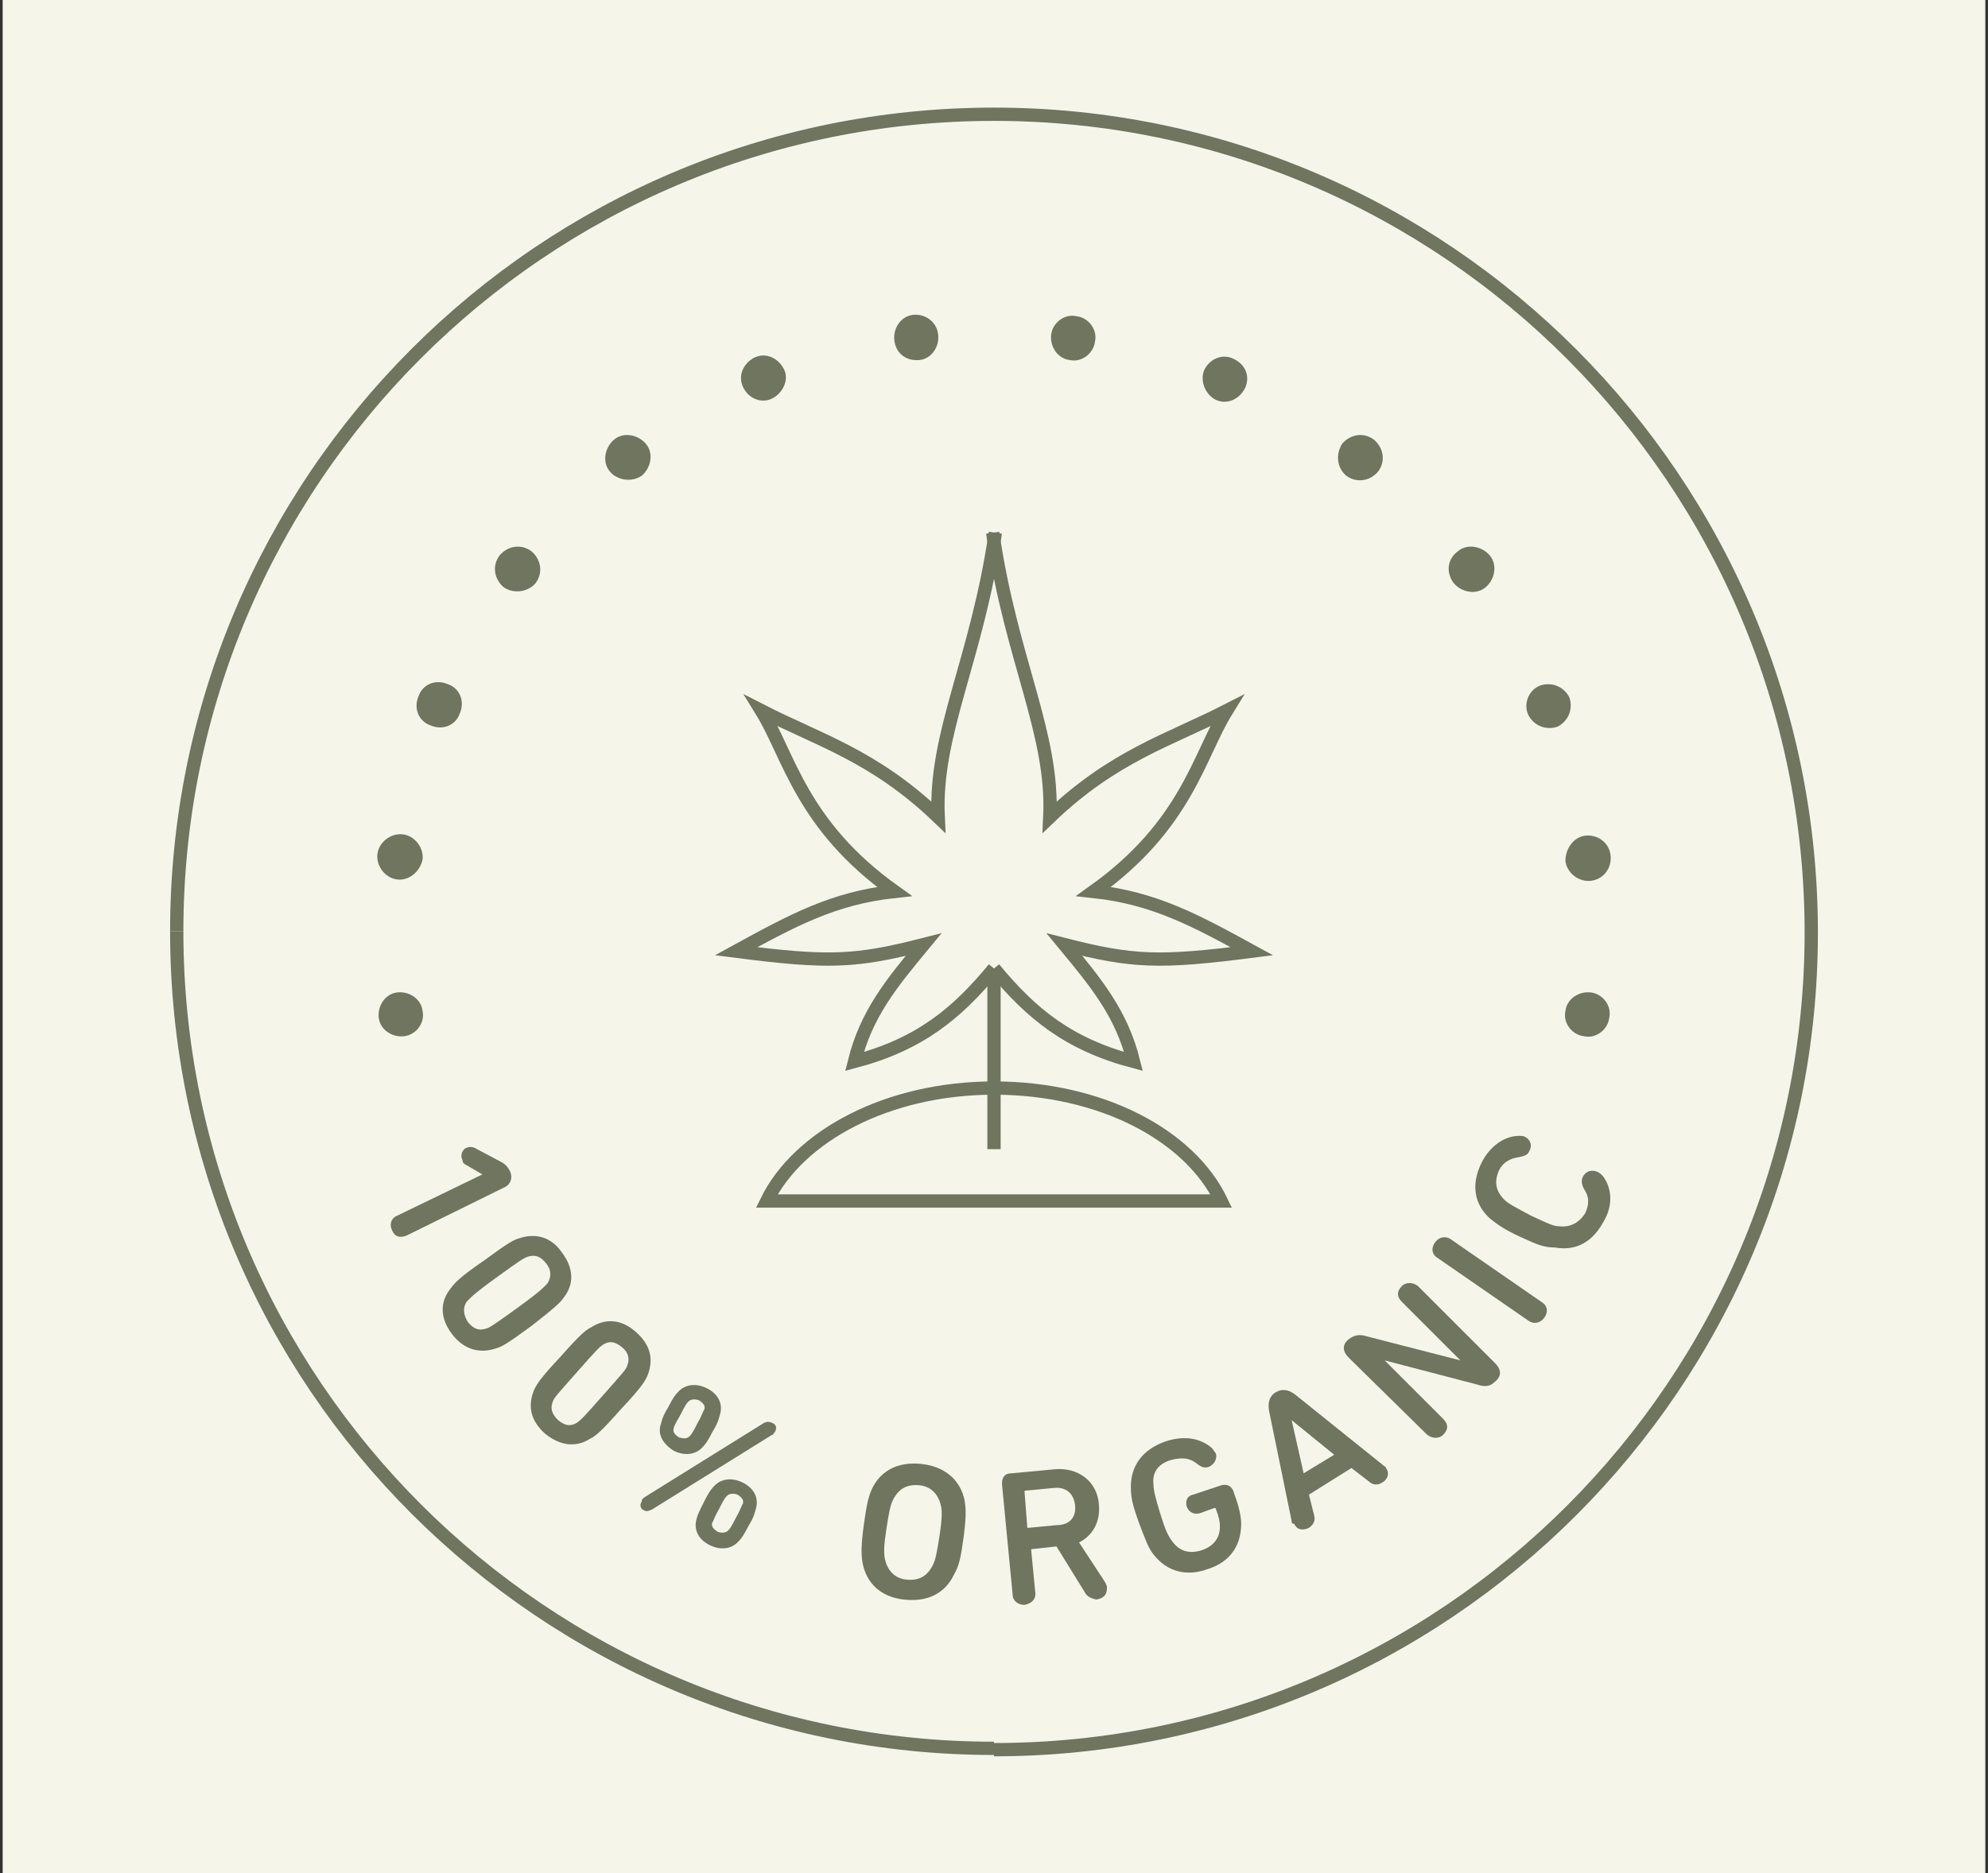 <?xml version="1.0" encoding="utf-8"?>
<!-- Generator: Adobe Illustrator 22.1.0, SVG Export Plug-In . SVG Version: 6.00 Build 0)  -->
<svg version="1.1" id="Layer_1" xmlns="http://www.w3.org/2000/svg" xmlns:xlink="http://www.w3.org/1999/xlink" x="0px" y="0px"
	 viewBox="0 0 149.6 141" style="enable-background:new 0 0 149.6 141;" xml:space="preserve">
<rect x="0" y="0" width="149.6" height="141" fill="#333333" stroke="none"/>
<style type="text/css">
	.st0{fill:#F6F5EA;}
	.st1{fill:none;stroke:#6F755E;stroke-miterlimit:10;}
	.st2{fill:#6F755E;}
</style>
<rect x="0.2" class="st0" width="149.2" height="141"/>
<path class="st1" d="M74.8,8.6c-34,0-61.5,27.6-61.5,61.5"/>
<path class="st1" d="M74.8,131.7c34,0,61.5-27.6,61.5-61.5S108.8,8.6,74.8,8.6"/>
<path class="st1" d="M13.3,70.1c0,34,27.6,61.5,61.5,61.5"/>
<g>
	<g>
		<path class="st1" d="M74.8,72.9c-2.8,3.4-5.6,5.7-10.5,7c0.9-3.6,2.8-5.9,5.2-8.8c-5.1,1.3-7.1,1.4-14.1,0.5
			c4.2-2.3,7.3-4,11.9-4.5c-7-5-7.9-10.2-10-13.6c4.3,2.2,8.5,3.4,13.3,8c-0.3-6.3,2.9-11.8,4.3-21.4"/>
		<path class="st1" d="M74.8,72.9c2.8,3.4,5.6,5.7,10.5,7c-0.9-3.6-2.8-5.9-5.2-8.8c5.1,1.3,7.1,1.4,14.1,0.5
			c-4.2-2.3-7.3-4-11.9-4.5c7-5,7.9-10.2,10-13.6c-4.3,2.2-8.5,3.4-13.3,8c0.3-6.3-2.9-11.8-4.3-21.4"/>
	</g>
	<line class="st1" x1="74.8" y1="72.9" x2="74.8" y2="86.5"/>
	<path class="st1" d="M91.9,90.4c-2.4-5-9.1-8.5-17.1-8.5c-8,0-14.7,3.6-17.1,8.5H91.9z"/>
</g>
<g>
	<path class="st2" d="M30.4,78c-0.9,0.1-1.8-0.5-1.9-1.4s0.5-1.8,1.4-1.9s1.8,0.5,1.9,1.4C32,77,31.3,77.9,30.4,78z"/>
	<path class="st2" d="M29.9,66.2c-0.9-0.1-1.6-1-1.5-1.9c0.1-0.9,1-1.6,1.9-1.5c0.9,0.1,1.6,1,1.5,1.9
		C31.6,65.6,30.8,66.3,29.9,66.2z"/>
	<path class="st2" d="M32.4,54.6c-0.9-0.3-1.3-1.3-0.9-2.2c0.3-0.9,1.3-1.3,2.2-0.9c0.9,0.3,1.3,1.3,0.9,2.2
		C34.3,54.6,33.3,55,32.4,54.6z"/>
	<path class="st2" d="M37.9,44.2c-0.7-0.6-0.9-1.6-0.3-2.4c0.6-0.7,1.6-0.9,2.4-0.3c0.7,0.6,0.9,1.6,0.3,2.4
		C39.7,44.6,38.6,44.7,37.9,44.2z"/>
	<path class="st2" d="M45.9,35.5c-0.6-0.7-0.4-1.8,0.3-2.4c0.7-0.6,1.8-0.4,2.4,0.3c0.6,0.7,0.4,1.8-0.3,2.4
		C47.6,36.3,46.5,36.2,45.9,35.5z"/>
	<path class="st2" d="M55.9,29.1c-0.4-0.9,0.1-1.8,0.9-2.2c0.9-0.4,1.8,0.1,2.2,0.9c0.4,0.8-0.1,1.8-0.9,2.2
		C57.3,30.4,56.3,30,55.9,29.1z"/>
	<path class="st2" d="M67.3,25.6c-0.1-0.9,0.5-1.8,1.4-1.9c0.9-0.1,1.8,0.5,1.9,1.5c0.1,0.9-0.5,1.8-1.4,1.9
		C68.2,27.2,67.4,26.6,67.3,25.6z"/>
	<path class="st2" d="M79.1,25.2c0.1-0.9,1-1.6,1.9-1.4c0.9,0.1,1.6,1,1.4,1.9c-0.1,0.9-1,1.6-1.9,1.4C79.6,27,79,26.1,79.1,25.2z"
		/>
	<path class="st2" d="M90.6,27.9C91,27,92,26.6,92.8,27c0.9,0.4,1.3,1.3,0.9,2.2c-0.4,0.8-1.3,1.3-2.2,0.9
		C90.7,29.7,90.3,28.7,90.6,27.9z"/>
	<path class="st2" d="M101,33.4c0.6-0.7,1.6-0.9,2.4-0.3c0.7,0.6,0.9,1.6,0.3,2.4c-0.6,0.7-1.6,0.9-2.4,0.3
		C100.6,35.2,100.5,34.2,101,33.4z"/>
	<path class="st2" d="M109.7,41.5c0.7-0.6,1.8-0.4,2.4,0.3c0.6,0.7,0.4,1.8-0.3,2.4c-0.7,0.6-1.8,0.4-2.4-0.3
		C108.8,43.1,108.9,42.1,109.7,41.5z"/>
	<path class="st2" d="M115.9,51.6c0.9-0.3,1.8,0.1,2.2,0.9c0.3,0.9-0.1,1.8-0.9,2.2c-0.9,0.3-1.8-0.1-2.2-0.9
		C114.6,52.9,115.1,51.9,115.9,51.6z"/>
	<path class="st2" d="M119.3,62.9c0.9-0.1,1.8,0.5,1.9,1.5c0.1,0.9-0.5,1.8-1.5,1.9c-0.9,0.1-1.8-0.6-1.9-1.5
		C117.8,63.9,118.4,63,119.3,62.9z"/>
	<path class="st2" d="M119.7,74.7c0.9,0.1,1.6,1,1.4,1.9c-0.1,0.9-1,1.6-1.9,1.4c-0.9-0.1-1.6-1-1.4-1.9
		C117.9,75.2,118.8,74.6,119.7,74.7z"/>
</g>
<g>
	<path class="st2" d="M36.3,88.4L36.3,88.4l-1.2-0.7c-0.2-0.1-0.3-0.2-0.3-0.4c-0.2-0.3,0-0.8,0.3-0.9c0.2-0.1,0.5-0.1,0.8,0.1
		l1.7,0.9c0.4,0.2,0.6,0.4,0.8,0.8c0.2,0.5,0,1-0.5,1.2L30.6,93c-0.5,0.2-0.9,0.1-1.1-0.4c-0.2-0.4-0.1-0.9,0.4-1.1L36.3,88.4z"/>
	<path class="st2" d="M36.4,94.9c1.9-1.4,2.3-1.6,2.7-1.7c1.2-0.4,2.4-0.1,3.2,1.1c0.9,1.2,0.9,2.4,0.1,3.4
		c-0.2,0.3-0.6,0.7-2.4,2.1c-1.9,1.4-2.3,1.6-2.7,1.7c-1.2,0.4-2.4,0.1-3.3-1.1c-0.9-1.2-0.9-2.4-0.1-3.4
		C34.2,96.6,34.5,96.2,36.4,94.9z M35.2,99.5c0.4,0.5,0.8,0.7,1.4,0.5c0.3-0.1,0.6-0.3,2.4-1.6c1.8-1.3,2-1.6,2.2-1.8
		c0.3-0.5,0.3-1-0.1-1.5c-0.4-0.5-0.8-0.7-1.4-0.5c-0.3,0.1-0.6,0.3-2.4,1.6c-1.8,1.3-2,1.6-2.2,1.8C34.8,98.5,34.9,99,35.2,99.5z"
		/>
	<path class="st2" d="M42.2,102.1c1.5-1.7,1.9-2,2.3-2.2c1.1-0.7,2.3-0.6,3.4,0.4c1.1,1,1.3,2.1,0.8,3.3c-0.2,0.4-0.4,0.8-2,2.5
		c-1.5,1.7-1.9,2-2.3,2.2c-1.1,0.7-2.3,0.5-3.4-0.4c-1.1-1-1.3-2.1-0.8-3.3C40.4,104.2,40.6,103.8,42.2,102.1z M42,106.9
		c0.5,0.4,0.9,0.5,1.4,0.2c0.3-0.2,0.5-0.4,2-2.1c1.5-1.7,1.7-1.9,1.8-2.2c0.2-0.5,0.1-1-0.4-1.4c-0.5-0.4-0.9-0.5-1.4-0.2
		c-0.3,0.2-0.5,0.4-2,2.1c-1.5,1.7-1.7,1.9-1.8,2.2C41.4,106,41.5,106.4,42,106.9z"/>
	<path class="st2" d="M48.5,112.7l9-5.6c0.2-0.1,0.4-0.1,0.6,0c0.3,0.1,0.4,0.4,0.2,0.7c-0.1,0.1-0.1,0.2-0.2,0.2l-9,5.6
		c-0.2,0.1-0.4,0.2-0.6,0.1c-0.3-0.1-0.4-0.4-0.2-0.7C48.3,112.8,48.4,112.8,48.5,112.7z M49.7,107.3c0.1-0.3,0.1-0.6,0.6-1.4
		c0.4-0.8,0.6-1,0.8-1.2c0.5-0.5,1.3-0.6,2.1-0.2c0.8,0.4,1.2,1.1,1,1.9c-0.1,0.3-0.1,0.6-0.6,1.4c-0.4,0.8-0.6,1-0.8,1.2
		c-0.5,0.5-1.3,0.6-2.1,0.2C49.9,108.7,49.5,108,49.7,107.3z M51.9,108.1c0.1-0.1,0.2-0.2,0.6-1c0.4-0.7,0.4-0.9,0.5-1
		c0.1-0.3-0.1-0.5-0.4-0.7c-0.3-0.1-0.6-0.1-0.8,0.1c-0.1,0.1-0.2,0.2-0.6,1c-0.4,0.7-0.5,0.9-0.5,1c-0.1,0.3,0.1,0.5,0.4,0.7
		C51.5,108.3,51.7,108.3,51.9,108.1z M53,113c0.4-0.8,0.6-1,0.8-1.2c0.5-0.5,1.3-0.6,2.1-0.2c0.8,0.4,1.2,1.1,1,1.9
		c-0.1,0.3-0.1,0.6-0.6,1.4c-0.4,0.8-0.6,1-0.8,1.2c-0.5,0.5-1.3,0.6-2.1,0.2c-0.8-0.4-1.2-1.1-1-1.9C52.5,114,52.6,113.8,53,113z
		 M54,115.3c0.3,0.1,0.6,0.1,0.8-0.1c0.1-0.1,0.2-0.2,0.6-1c0.4-0.7,0.4-0.9,0.5-1c0.1-0.3-0.1-0.5-0.4-0.7
		c-0.3-0.1-0.6-0.1-0.8,0.1c-0.1,0.1-0.2,0.2-0.6,1c-0.4,0.7-0.4,0.9-0.5,1C53.5,114.9,53.7,115.1,54,115.3z"/>
	<path class="st2" d="M65.6,112.1c0.7-1.5,2.1-2.1,3.8-1.9c1.7,0.2,2.9,1.2,3.2,2.8c0.1,0.7,0.1,1.3-0.1,2.8c-0.2,1.4-0.3,2-0.7,2.7
		c-0.7,1.5-2.1,2.1-3.8,1.9c-1.7-0.2-2.8-1.2-3.1-2.8c-0.1-0.7-0.1-1.3,0.1-2.8C65.2,113.4,65.3,112.8,65.6,112.1z M70.8,113.3
		c-0.2-0.8-0.7-1.4-1.6-1.5c-1-0.1-1.6,0.3-2,1.1c-0.2,0.4-0.3,0.9-0.5,2.2c-0.2,1.3-0.2,1.8-0.1,2.3c0.2,0.8,0.7,1.4,1.6,1.5
		c1,0.1,1.6-0.3,2-1.1c0.2-0.4,0.3-0.9,0.5-2.2C70.9,114.3,70.9,113.7,70.8,113.3z"/>
	<path class="st2" d="M81.6,119.8l-2.1-3.4l-1.8,0.2c-0.1,0-0.1,0-0.1,0.1l0.3,3.1c0.1,0.6-0.3,0.9-0.8,1c-0.5,0-0.9-0.3-0.9-0.8
		l-0.8-8.3c0-0.5,0.2-0.8,0.7-0.8l3.2-0.3c1.8-0.2,3.3,0.9,3.4,2.7c0.1,1.3-0.5,2.3-1.5,2.8l1.9,2.9c0.1,0.2,0.2,0.3,0.2,0.5
		c0,0.5-0.2,0.8-0.8,0.9C82.1,120.3,81.8,120.2,81.6,119.8z M80.9,113.3c-0.1-0.9-0.7-1.4-1.6-1.3l-2.1,0.2c-0.1,0-0.1,0-0.1,0.1
		l0.2,2.6c0,0.1,0,0.1,0.1,0.1l2.1-0.2C80.5,114.8,81,114.2,80.9,113.3z"/>
	<path class="st2" d="M85.7,114.6c-0.5-1.4-0.6-1.9-0.6-2.7c0-1.6,0.9-2.8,2.6-3.4c1.5-0.5,2.7-0.2,3.5,0.5c0.1,0.1,0.2,0.3,0.3,0.4
		c0.1,0.4-0.1,0.8-0.5,1c-0.3,0.1-0.5,0.1-0.9-0.2c-0.6-0.5-1.2-0.5-2-0.3c-1,0.3-1.4,1-1.3,1.8c0,0.4,0.1,0.9,0.5,2.2
		c0.4,1.3,0.6,1.7,0.9,2.1c0.5,0.7,1.2,1,2.2,0.7c0.9-0.3,1.4-0.9,1.4-1.8c0-0.4-0.1-0.8-0.3-1.3c0-0.1-0.1-0.1-0.1-0.1l-1.1,0.4
		c-0.4,0.1-0.8,0-1-0.5c-0.1-0.4,0-0.8,0.5-0.9l2.1-0.7c0.4-0.1,0.7,0,0.9,0.4l0.1,0.3c0.3,0.8,0.5,1.6,0.5,2.2
		c0,1.7-0.9,2.9-2.5,3.4c-1.6,0.6-3.1,0.2-4.1-1.1C86.4,116.5,86.2,115.9,85.7,114.6z"/>
	<path class="st2" d="M97.2,114.5l-1.7-8.3c-0.1-0.6,0-1.1,0.5-1.4c0.5-0.3,1-0.2,1.5,0.2l6.6,5.3c0.1,0.1,0.2,0.1,0.2,0.2
		c0.3,0.4,0.1,0.9-0.3,1.1c-0.3,0.2-0.7,0.2-1-0.1l-1.3-1l-3.2,2l0.4,1.6c0.1,0.4-0.1,0.7-0.4,0.9c-0.4,0.2-0.9,0.2-1.1-0.3
		C97.2,114.7,97.2,114.6,97.2,114.5z M100.4,109.5l-3.2-2.6l0,0l0.9,4L100.4,109.5z"/>
	<path class="st2" d="M101.5,102.2c-0.5-0.5-0.5-1,0-1.4c0.4-0.3,0.8-0.4,1.4-0.2l7,1.8l0,0l-4.4-4.4c-0.4-0.4-0.4-0.8,0-1.2
		c0.3-0.3,0.8-0.3,1.2,0l5.8,5.8c0.5,0.5,0.5,1,0,1.4c-0.4,0.4-0.8,0.4-1.4,0.2l-6.9-1.8l0,0l4.4,4.4c0.4,0.4,0.4,0.8,0,1.2
		c-0.3,0.3-0.8,0.3-1.2,0L101.5,102.2z"/>
	<path class="st2" d="M108.2,94.7c-0.5-0.3-0.5-0.8-0.2-1.2c0.3-0.4,0.8-0.5,1.2-0.2L116,98c0.5,0.3,0.5,0.8,0.2,1.2
		c-0.3,0.4-0.8,0.5-1.2,0.2L108.2,94.7z"/>
	<path class="st2" d="M114.4,93.1c-1.3-0.6-1.8-1-2.3-1.4c-1.2-1.1-1.4-2.6-0.6-4.2c0.6-1.2,1.7-2,2.8-2c0.2,0,0.4,0,0.5,0.1
		c0.4,0.2,0.5,0.7,0.3,1c-0.1,0.3-0.3,0.4-0.8,0.5c-0.7,0.1-1.2,0.4-1.5,1c-0.4,0.9-0.2,1.6,0.4,2.2c0.3,0.3,0.7,0.5,2,1.2
		c1.3,0.6,1.7,0.8,2.1,0.8c0.8,0.1,1.5-0.2,2-1c0.3-0.7,0.3-1.2-0.1-1.8c-0.2-0.4-0.2-0.6-0.1-0.9c0.2-0.4,0.6-0.6,1.1-0.4
		c0.2,0.1,0.3,0.2,0.4,0.3c0.7,0.9,0.8,2.2,0.1,3.4c-0.8,1.5-2,2.3-3.7,2C116.2,93.9,115.7,93.7,114.4,93.1z"/>
</g>
</svg>
